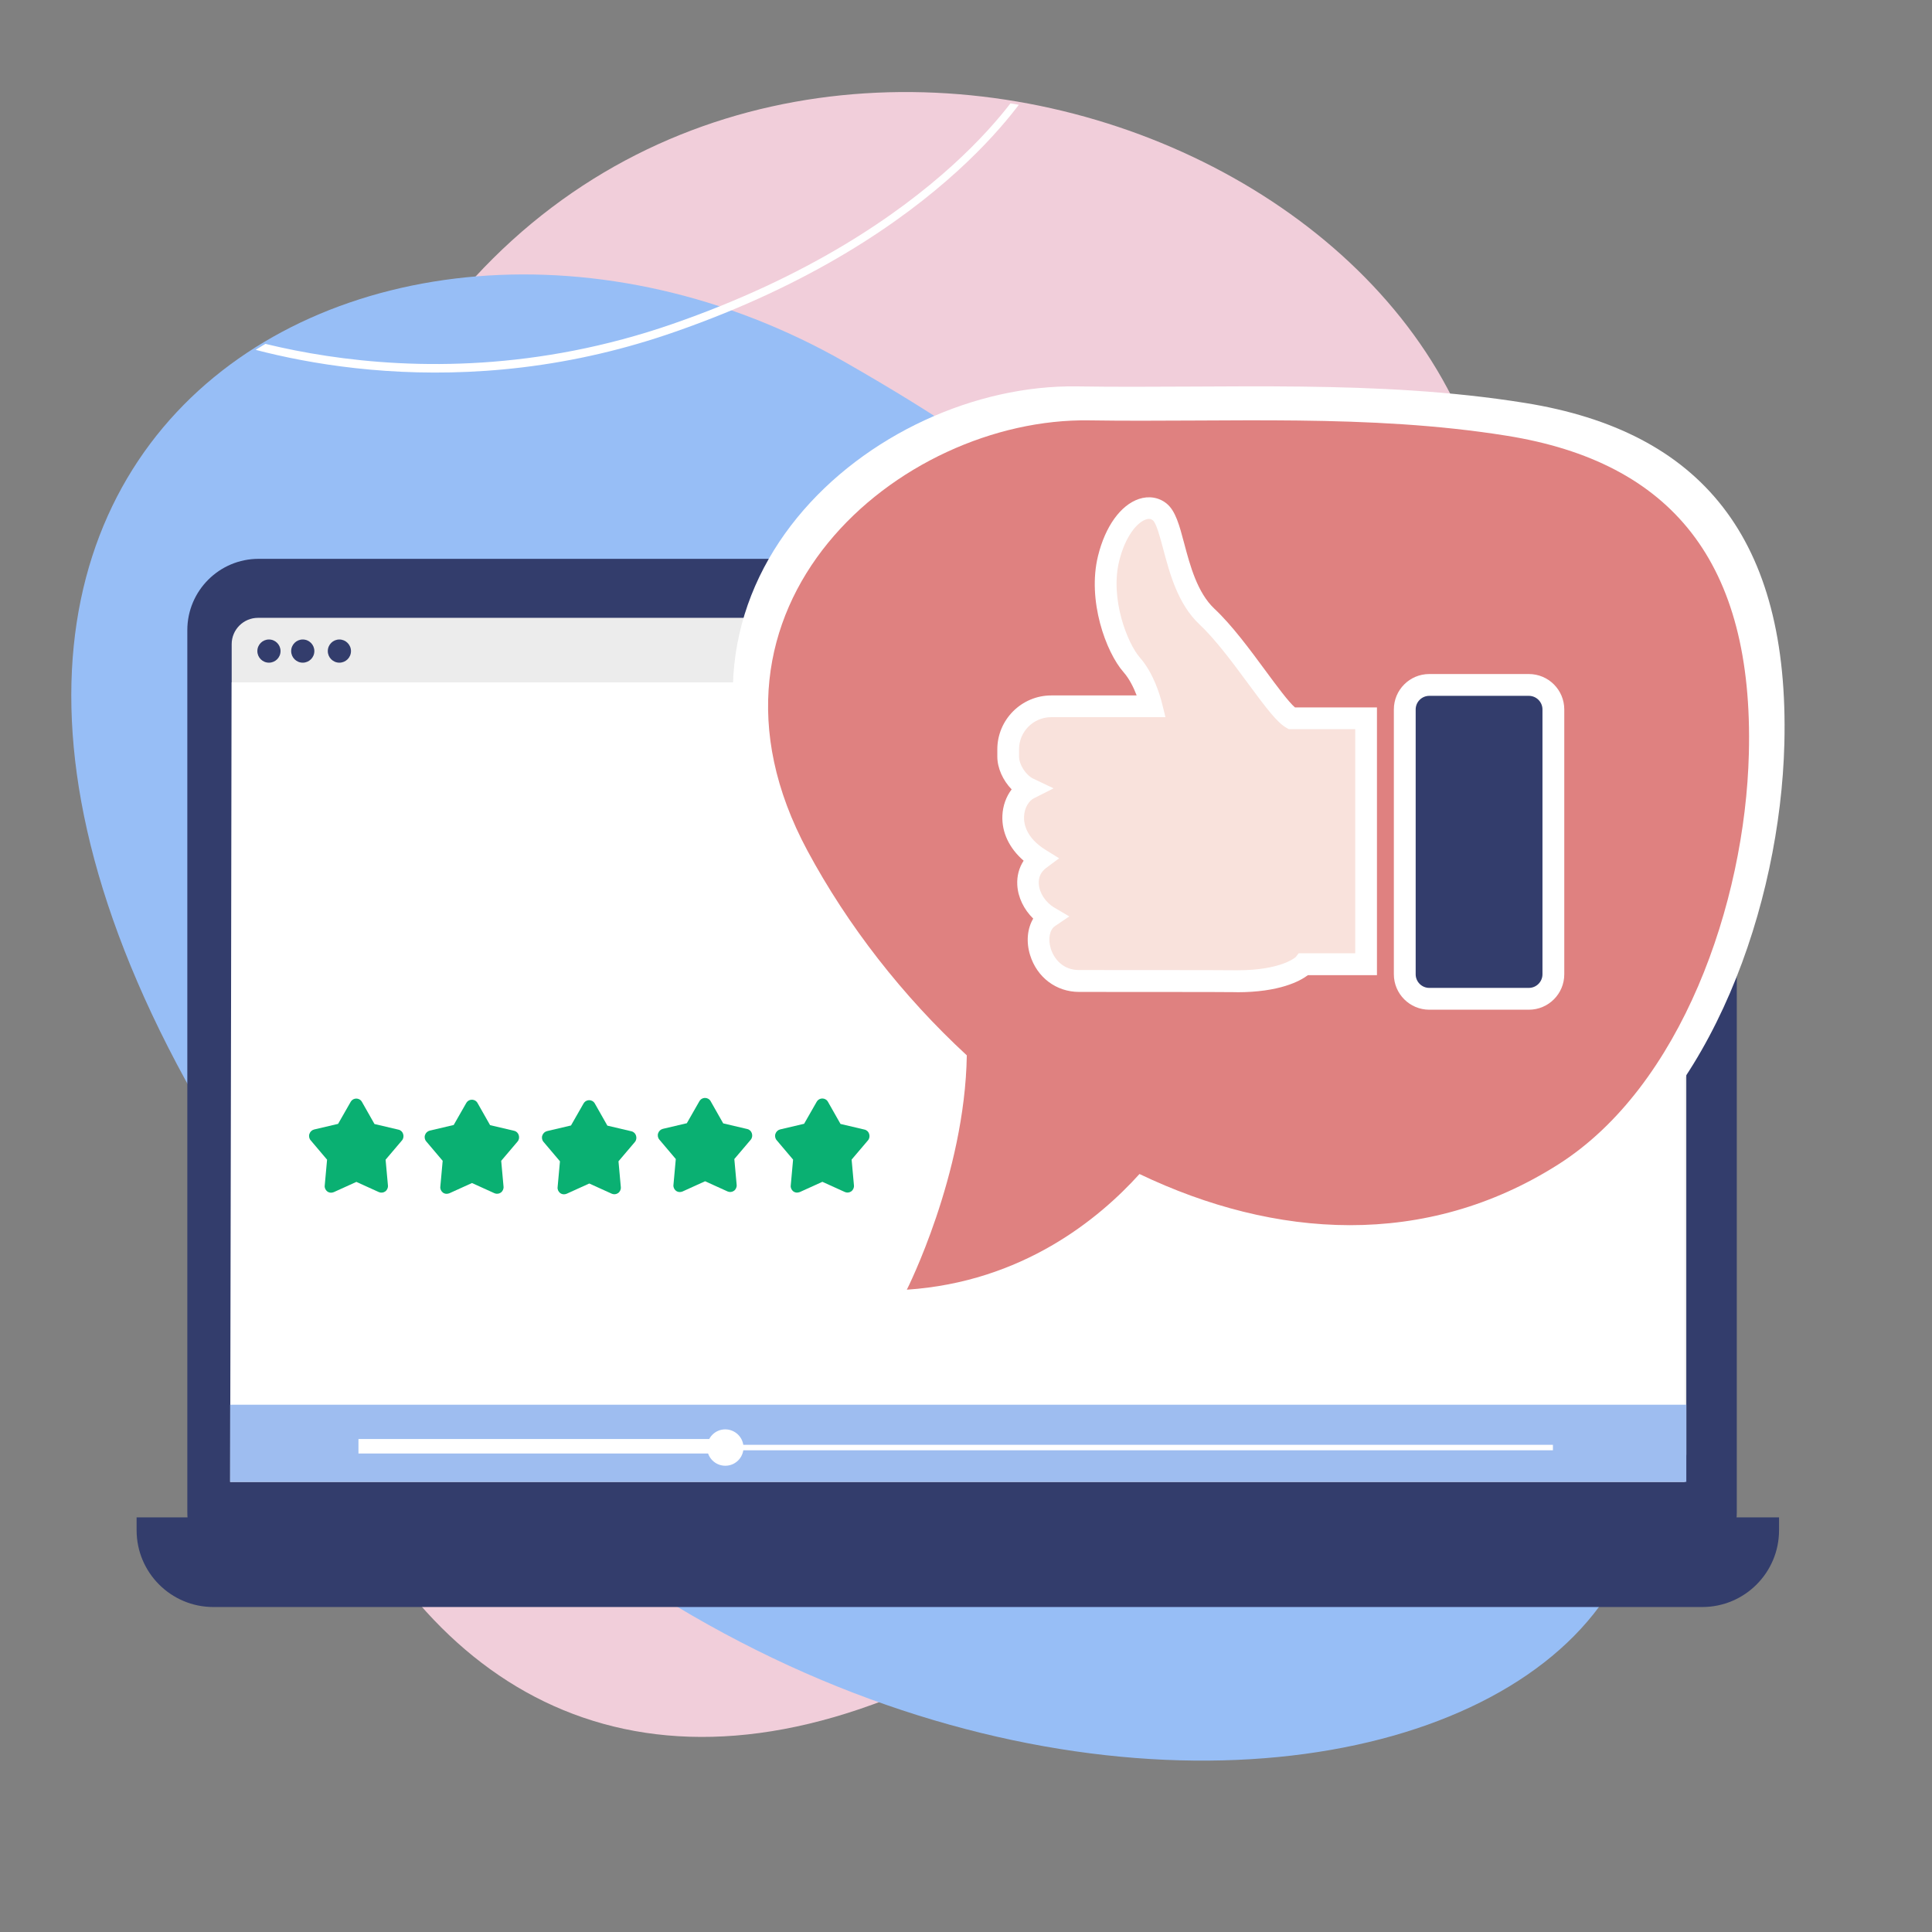 
<svg version="1.1" id="Layer_1" xmlns="http://www.w3.org/2000/svg" xmlns:xlink="http://www.w3.org/1999/xlink" x="0px" y="0px"
	 viewBox="0 0 240 240" style="enable-background:new 0 0 240 240;" xml:space="preserve">
<rect x="0" y="0" width="240" height="240" fill="#808080" stroke="none"/>
<style type="text/css">
	.st0{fill:#F1CEDA;}
	.st1{fill:#97BEF6;}
	.st2{fill:#333D6C;}
	.st3{fill:#ECECEC;}
	.st4{fill:#FFFFFF;}
	.st5{fill:#9EBDF0;}
	.st6{fill:#0AB072;}
	.st7{fill:#DF8180;}
	.st8{fill:#ECEFF0;}
	.st9{fill:#F9E2DC;}
	.st10{clip-path:url(#SVGID_2_);fill:#FFFFFF;}
</style>
	<path class="st0" d="M183.39,56.62C166.05,3.63,62.26-16.91,38.03,74.72S53,252,131,200C188.31,161.79,197.08,98.48,183.39,56.62z"
	/>
	<path class="st1" d="M105,45C45.7,11.11-34.63,58.39,37.22,156.26S236.23,222.49,197,160C150.5,85.93,151.84,71.77,105,45z"/>
	<g>
	<g>
		<g>
			<g>
				<g>
					<g>
						<g>
							<path class="st2" d="M206.89,196.71H32.13c-4.89,0-8.86-3.97-8.86-8.86V78.28c0-4.89,3.97-8.86,8.86-8.86h174.76
								c4.89,0,8.86,3.97,8.86,8.86v109.57C215.75,192.74,211.78,196.71,206.89,196.71z"/>
						</g>
					</g>
				</g>
			</g>
			<g>
				<g>
					<g>
						<g>
							<path class="st2" d="M211.46,199.63H26.51c-5.27,0-9.54-4.27-9.54-9.54v-1.6H221v1.6C221,195.36,216.73,199.63,211.46,199.63
								z"/>
						</g>
					</g>
				</g>
			</g>
			<g>
				<g>
					<g>
						<g>
							<polygon class="st2" points="100.53,187.3 103.12,191.41 139.53,191.41 141.94,187.3 							"/>
						</g>
					</g>
				</g>
			</g>
			<g>
				<g>
					<g>
						<g>
							<path class="st2" d="M214.09,187.3c0,0.07-42.72,0.12-95.41,0.12c-52.7,0-95.42-0.06-95.42-0.12
								c0-0.07,42.71-0.12,95.42-0.12C171.37,187.17,214.09,187.23,214.09,187.3z"/>
						</g>
					</g>
				</g>
			</g>
		</g>
		<g>
			<g>
				<g>
					<g>
						<g>
							<path class="st3" d="M206.21,183.93H32.05c-1.81,0-3.27-1.47-3.27-3.27V80.02c0-1.81,1.47-3.27,3.27-3.27h174.16
								c1.81,0,3.27,1.47,3.27,3.27v100.64C209.48,182.47,208.01,183.93,206.21,183.93z"/>
						</g>
					</g>
				</g>
			</g>
		</g>
		<g>
			<g>
				<g>
					<g>
						<g>
							<polygon class="st4" points="209.29,184.09 28.59,184.09 28.78,84.76 209.29,84.76 							"/>
						</g>
					</g>
				</g>
			</g>
		</g>
		<g>
			<g>
				<g>
					<g>
						<g>
							<path class="st2" d="M43.6,80.88c0,0.8-0.65,1.44-1.44,1.44c-0.8,0-1.44-0.65-1.44-1.44c0-0.8,0.65-1.44,1.44-1.44
								C42.95,79.44,43.6,80.09,43.6,80.88z"/>
						</g>
					</g>
				</g>
			</g>
		</g>
		<g>
			<g>
				<g>
					<g>
						<g>
							<path class="st2" d="M34.85,80.88c0,0.8-0.65,1.44-1.44,1.44c-0.8,0-1.44-0.65-1.44-1.44c0-0.8,0.65-1.44,1.44-1.44
								C34.21,79.44,34.85,80.09,34.85,80.88z"/>
						</g>
					</g>
				</g>
			</g>
		</g>
		<g>
			<g>
				<g>
					<g>
						<g>
							<path class="st2" d="M39.05,80.88c0,0.8-0.65,1.44-1.44,1.44c-0.8,0-1.44-0.65-1.44-1.44c0-0.8,0.65-1.44,1.44-1.44
								C38.41,79.44,39.05,80.09,39.05,80.88z"/>
						</g>
					</g>
				</g>
			</g>
		</g>
		<rect x="28.59" y="174.5" class="st5" width="180.89" height="9.59"/>
		<g>
			<rect x="44.64" y="179.48" class="st4" width="148.27" height="0.68"/>
		</g>
		<g>
			<rect x="44.53" y="178.76" class="st4" width="46.33" height="1.8"/>
		</g>
		<g>
			<path class="st4" d="M92.36,179.82c0,1.25-1.01,2.26-2.26,2.26c-1.25,0-2.26-1.01-2.26-2.26c0-1.25,1.01-2.26,2.26-2.26
				C91.35,177.57,92.36,178.58,92.36,179.82z"/>
		</g>
	</g>
</g>
	<path class="st4" d="M96.28,105.33c-17.5-32.56,12.31-57.71,37.5-57.33c18.49,0.28,37.27-0.9,55.64,2.05
	c21.97,3.52,32.89,16.88,32.24,42.33c-0.51,20.01-9.04,44.33-25.37,54.71c-17.72,11.26-37.75,9.92-55.8,1.29
	c-5.42,6.01-15.61,14.38-30.98,15.4c0,0,7.73-15.27,7.99-31.21C108.96,124.7,101.64,115.31,96.28,105.33z"/>
	<g>
	<g id="Layer_53_57_">
		<g>
			<path class="st6" d="M41.12,148.16c-0.16,0-0.32-0.05-0.46-0.15c-0.23-0.18-0.36-0.46-0.32-0.75l0.29-3.2l-2.04-2.41
				c-0.19-0.22-0.25-0.53-0.15-0.8c0.09-0.27,0.31-0.47,0.58-0.54l2.98-0.7l1.56-2.73c0.22-0.39,0.7-0.52,1.09-0.31
				c0.13,0.07,0.24,0.18,0.31,0.31l1.56,2.75l2.98,0.7c0.28,0.06,0.5,0.27,0.58,0.54c0.09,0.28,0.04,0.58-0.15,0.8l-2.03,2.39
				l0.29,3.2c0.03,0.29-0.1,0.58-0.34,0.75c-0.23,0.16-0.53,0.19-0.78,0.08l-2.8-1.27l-2.8,1.27
				C41.34,148.14,41.23,148.16,41.12,148.16z M42.24,139.95"/>
		</g>
	</g>
		<g id="Layer_53_55_">
		<g>
			<path class="st6" d="M55.48,148.3c-0.16,0-0.32-0.05-0.46-0.15c-0.23-0.18-0.36-0.46-0.32-0.75l0.29-3.2l-2.04-2.41
				c-0.19-0.22-0.25-0.53-0.15-0.8c0.09-0.27,0.31-0.47,0.58-0.54l2.98-0.7l1.56-2.73c0.22-0.39,0.7-0.52,1.09-0.31
				c0.13,0.07,0.24,0.18,0.31,0.31l1.56,2.75l2.98,0.7c0.28,0.06,0.5,0.27,0.58,0.54c0.09,0.28,0.04,0.58-0.15,0.8l-2.03,2.39
				l0.29,3.2c0.03,0.29-0.1,0.58-0.34,0.75c-0.23,0.16-0.53,0.19-0.78,0.08l-2.8-1.27l-2.8,1.27
				C55.71,148.27,55.6,148.3,55.48,148.3z M56.61,140.09"/>
		</g>
	</g>
		<g id="Layer_53_53_">
		<g>
			<path class="st6" d="M70.05,148.36c-0.16,0-0.32-0.05-0.46-0.15c-0.23-0.18-0.36-0.46-0.32-0.75l0.29-3.2l-2.04-2.41
				c-0.19-0.22-0.25-0.53-0.15-0.8c0.09-0.27,0.31-0.47,0.58-0.54l2.98-0.7l1.56-2.73c0.22-0.39,0.7-0.52,1.09-0.31
				c0.13,0.07,0.24,0.18,0.31,0.31l1.56,2.75l2.98,0.7c0.28,0.06,0.5,0.27,0.58,0.54c0.09,0.28,0.04,0.58-0.15,0.8l-2.03,2.39
				l0.29,3.2c0.03,0.29-0.1,0.58-0.34,0.75c-0.23,0.16-0.53,0.19-0.78,0.08l-2.8-1.27l-2.8,1.27
				C70.28,148.34,70.17,148.36,70.05,148.36z M71.18,140.16"/>
		</g>
	</g>
		<g>
		<g id="Layer_53_51_">
			<g>
				<path class="st6" d="M84.44,148.08c-0.16,0-0.32-0.05-0.46-0.15c-0.23-0.18-0.36-0.46-0.32-0.75l0.29-3.2l-2.04-2.41
					c-0.19-0.22-0.25-0.53-0.15-0.8c0.09-0.27,0.31-0.47,0.58-0.54l2.98-0.7l1.56-2.73c0.22-0.39,0.7-0.52,1.09-0.31
					c0.13,0.07,0.24,0.18,0.31,0.31l1.56,2.75l2.98,0.7c0.28,0.06,0.5,0.27,0.58,0.54c0.09,0.28,0.04,0.58-0.15,0.8l-2.03,2.39
					l0.29,3.2c0.03,0.29-0.1,0.58-0.34,0.75c-0.23,0.16-0.53,0.19-0.78,0.08l-2.8-1.27l-2.8,1.27
					C84.66,148.06,84.55,148.08,84.44,148.08z M85.56,139.88"/>
			</g>
		</g>
			<g id="Layer_53_49_">
			<g>
				<path class="st6" d="M99.01,148.15c-0.16,0-0.32-0.05-0.46-0.15c-0.23-0.18-0.36-0.46-0.32-0.75l0.29-3.2l-2.04-2.41
					c-0.19-0.22-0.25-0.53-0.15-0.8c0.09-0.27,0.31-0.47,0.58-0.54l2.98-0.7l1.56-2.73c0.22-0.39,0.7-0.52,1.09-0.31
					c0.13,0.07,0.24,0.18,0.31,0.31l1.56,2.75l2.98,0.7c0.28,0.06,0.5,0.27,0.58,0.54c0.09,0.28,0.04,0.58-0.15,0.8l-2.03,2.39
					l0.29,3.2c0.03,0.29-0.1,0.58-0.34,0.75c-0.23,0.16-0.53,0.19-0.78,0.08l-2.8-1.27l-2.8,1.27
					C99.23,148.12,99.12,148.15,99.01,148.15z M100.13,139.94"/>
			</g>
		</g>
	</g>
</g>
	<path class="st7" d="M100.31,105.69c-16.33-30.36,11.48-53.83,34.98-53.47c17.24,0.26,34.76-0.84,51.89,1.91
	c20.49,3.28,30.68,15.74,30.07,39.48c-0.47,18.66-8.43,41.35-23.66,51.03c-16.52,10.5-35.21,9.25-52.04,1.2
	c-5.05,5.6-14.56,13.41-28.9,14.37c0,0,7.21-14.24,7.45-29.11C112.14,123.75,105.31,114.99,100.31,105.69z"/>
	<g>
	<path class="st8" d="M178.21,115.37c0,1.41,1.14,2.55,2.55,2.55c1.41,0,2.55-1.14,2.55-2.55c0-1.41-1.14-2.55-2.55-2.55
		C179.35,112.82,178.21,113.96,178.21,115.37z"/>
		<path class="st9" d="M142.71,87.39c0,0-12.22-0.81-13.04,0c-0.81,0.81-4.89,3.26-4.07,5.7c0.81,2.44,1.63,4.89,1.63,4.89
		s-1.63,2.44-0.81,4.89s2.44,4.07,2.44,4.07s-0.81,2.44,0,4.07c0.81,1.63,0.81,3.26,0.81,3.26s-0.81,4.07,0.81,5.7
		s19.56,1.63,24.44,1.63c4.89,0,8.15-1.63,8.15-1.63h6.52V89.83l-9.78-0.81c0,0-10.59-11.41-10.59-12.22c0-0.81-4.07-9.78-4.07-9.78
		l-1.63-3.26l-4.89,1.63l-0.81,8.15v4.07l2.44,4.89l3.26,4.07L142.71,87.39z"/>
		<path class="st4" d="M153.61,123.25c-0.27-0.01-2.47-0.03-19.56-0.03c-2.84,0-5.23-1.8-6.09-4.58c-0.51-1.65-0.34-3.3,0.39-4.53
		c-1.16-1.13-1.9-2.65-1.98-4.18c-0.06-1.11,0.22-2.14,0.79-3.01c-1.78-1.54-2.73-3.52-2.64-5.6c0.05-1.22,0.47-2.37,1.15-3.26
		c-1.07-1.1-1.78-2.63-1.78-4.08v-0.89c0-3.69,3.01-6.7,6.7-6.7h10.61c-0.36-0.94-0.89-2.05-1.62-2.88
		c-2.21-2.51-4.54-8.93-3.18-14.45c0.9-3.67,2.81-6.32,5.09-7.08c1.23-0.41,2.49-0.2,3.44,0.58c1.1,0.9,1.58,2.69,2.18,4.96
		c0.72,2.71,1.62,6.09,3.74,8.09c2.18,2.04,4.4,5.05,6.36,7.71c1.35,1.83,2.86,3.88,3.66,4.56h10.18v33.26h-8.58
		c-1,0.75-3.54,2.12-8.82,2.12L153.61,123.25z M160.97,118.88l0.35-0.46h7.03V90.58h-8.25l-0.31-0.18
		c-1.15-0.65-2.48-2.42-4.75-5.49c-1.89-2.57-4.04-5.47-6.03-7.34c-2.69-2.52-3.7-6.32-4.51-9.37c-0.36-1.35-0.85-3.21-1.28-3.56
		c-0.15-0.12-0.4-0.27-0.87-0.11c-1.11,0.37-2.57,2.11-3.32,5.16c-1.16,4.72,1.03,10.25,2.59,12.02c1.66,1.89,2.47,4.61,2.74,5.7
		l0.42,1.68h-14.2c-2.2,0-3.99,1.79-3.99,3.99v0.89c0,1.02,0.84,2.32,1.79,2.77l2.5,1.19l-2.47,1.25c-0.54,0.27-1.15,1.1-1.2,2.25
		c-0.04,0.9,0.26,2.64,2.67,4.14l1.69,1.05l-1.6,1.19c-0.66,0.49-0.97,1.15-0.93,1.96c0.06,1.14,0.84,2.34,1.94,2.98l1.85,1.09
		l-1.77,1.2c-0.68,0.46-0.89,1.61-0.53,2.79c0.4,1.29,1.52,2.67,3.5,2.67c16.66,0,19.28,0.02,19.63,0.03
		C159.23,120.54,160.97,118.88,160.97,118.88L160.97,118.88z"/>
		<path class="st2" d="M192.96,121.03c0,1.68-1.36,3.04-3.04,3.04h-12.37c-1.68,0-3.04-1.36-3.04-3.04v-32.9
		c0-1.68,1.36-3.04,3.04-3.04h12.37c1.68,0,3.04,1.36,3.04,3.04V121.03z"/>
		<path class="st4" d="M173.15,121.03v-32.9c0-2.43,1.97-4.4,4.4-4.4h12.37c2.43,0,4.4,1.97,4.4,4.4v32.9c0,2.43-1.97,4.4-4.4,4.4
		h-12.37C175.13,125.43,173.15,123.46,173.15,121.03z M177.55,86.44c-0.93,0-1.69,0.76-1.69,1.69v32.9c0,0.93,0.76,1.69,1.69,1.69
		h12.37c0.93,0,1.69-0.76,1.69-1.69v-32.9c0-0.93-0.76-1.69-1.69-1.69H177.55z"/>
</g>
	<g>
	<defs>
		<path id="SVGID_1_" d="M196.97,160.35c-5.67-9.03-10.62-17.17-15.05-24.55c9.66-27.66,8.79-56.34,1.43-78.83
			c-14.07-43-85.09-64.63-124.3-22.28c-42.71,3.59-73.6,45.78-26.79,114.91c6.3,47.41,33.82,78.28,76.86,62.19
			C169.34,233.25,224.69,204.51,196.97,160.35z"/>
	</defs>
		<clipPath id="SVGID_2_">
		<use xlink:href="#SVGID_1_"  style="overflow:visible;"/>
	</clipPath>
		<path class="st10" d="M64.94,45.63c-24.65,2.98-42.37-5.21-42.65-5.39l0.34-0.85c0.27,0.07,27.32,12.51,60.95,0.84
		c33.64-11.67,44.13-30.48,44.19-30.7l0.78,0.62c-0.16,0.12-10.71,19.24-44.67,31.06C77.72,43.37,71.38,44.85,64.94,45.63z"/>
</g>
</svg>
